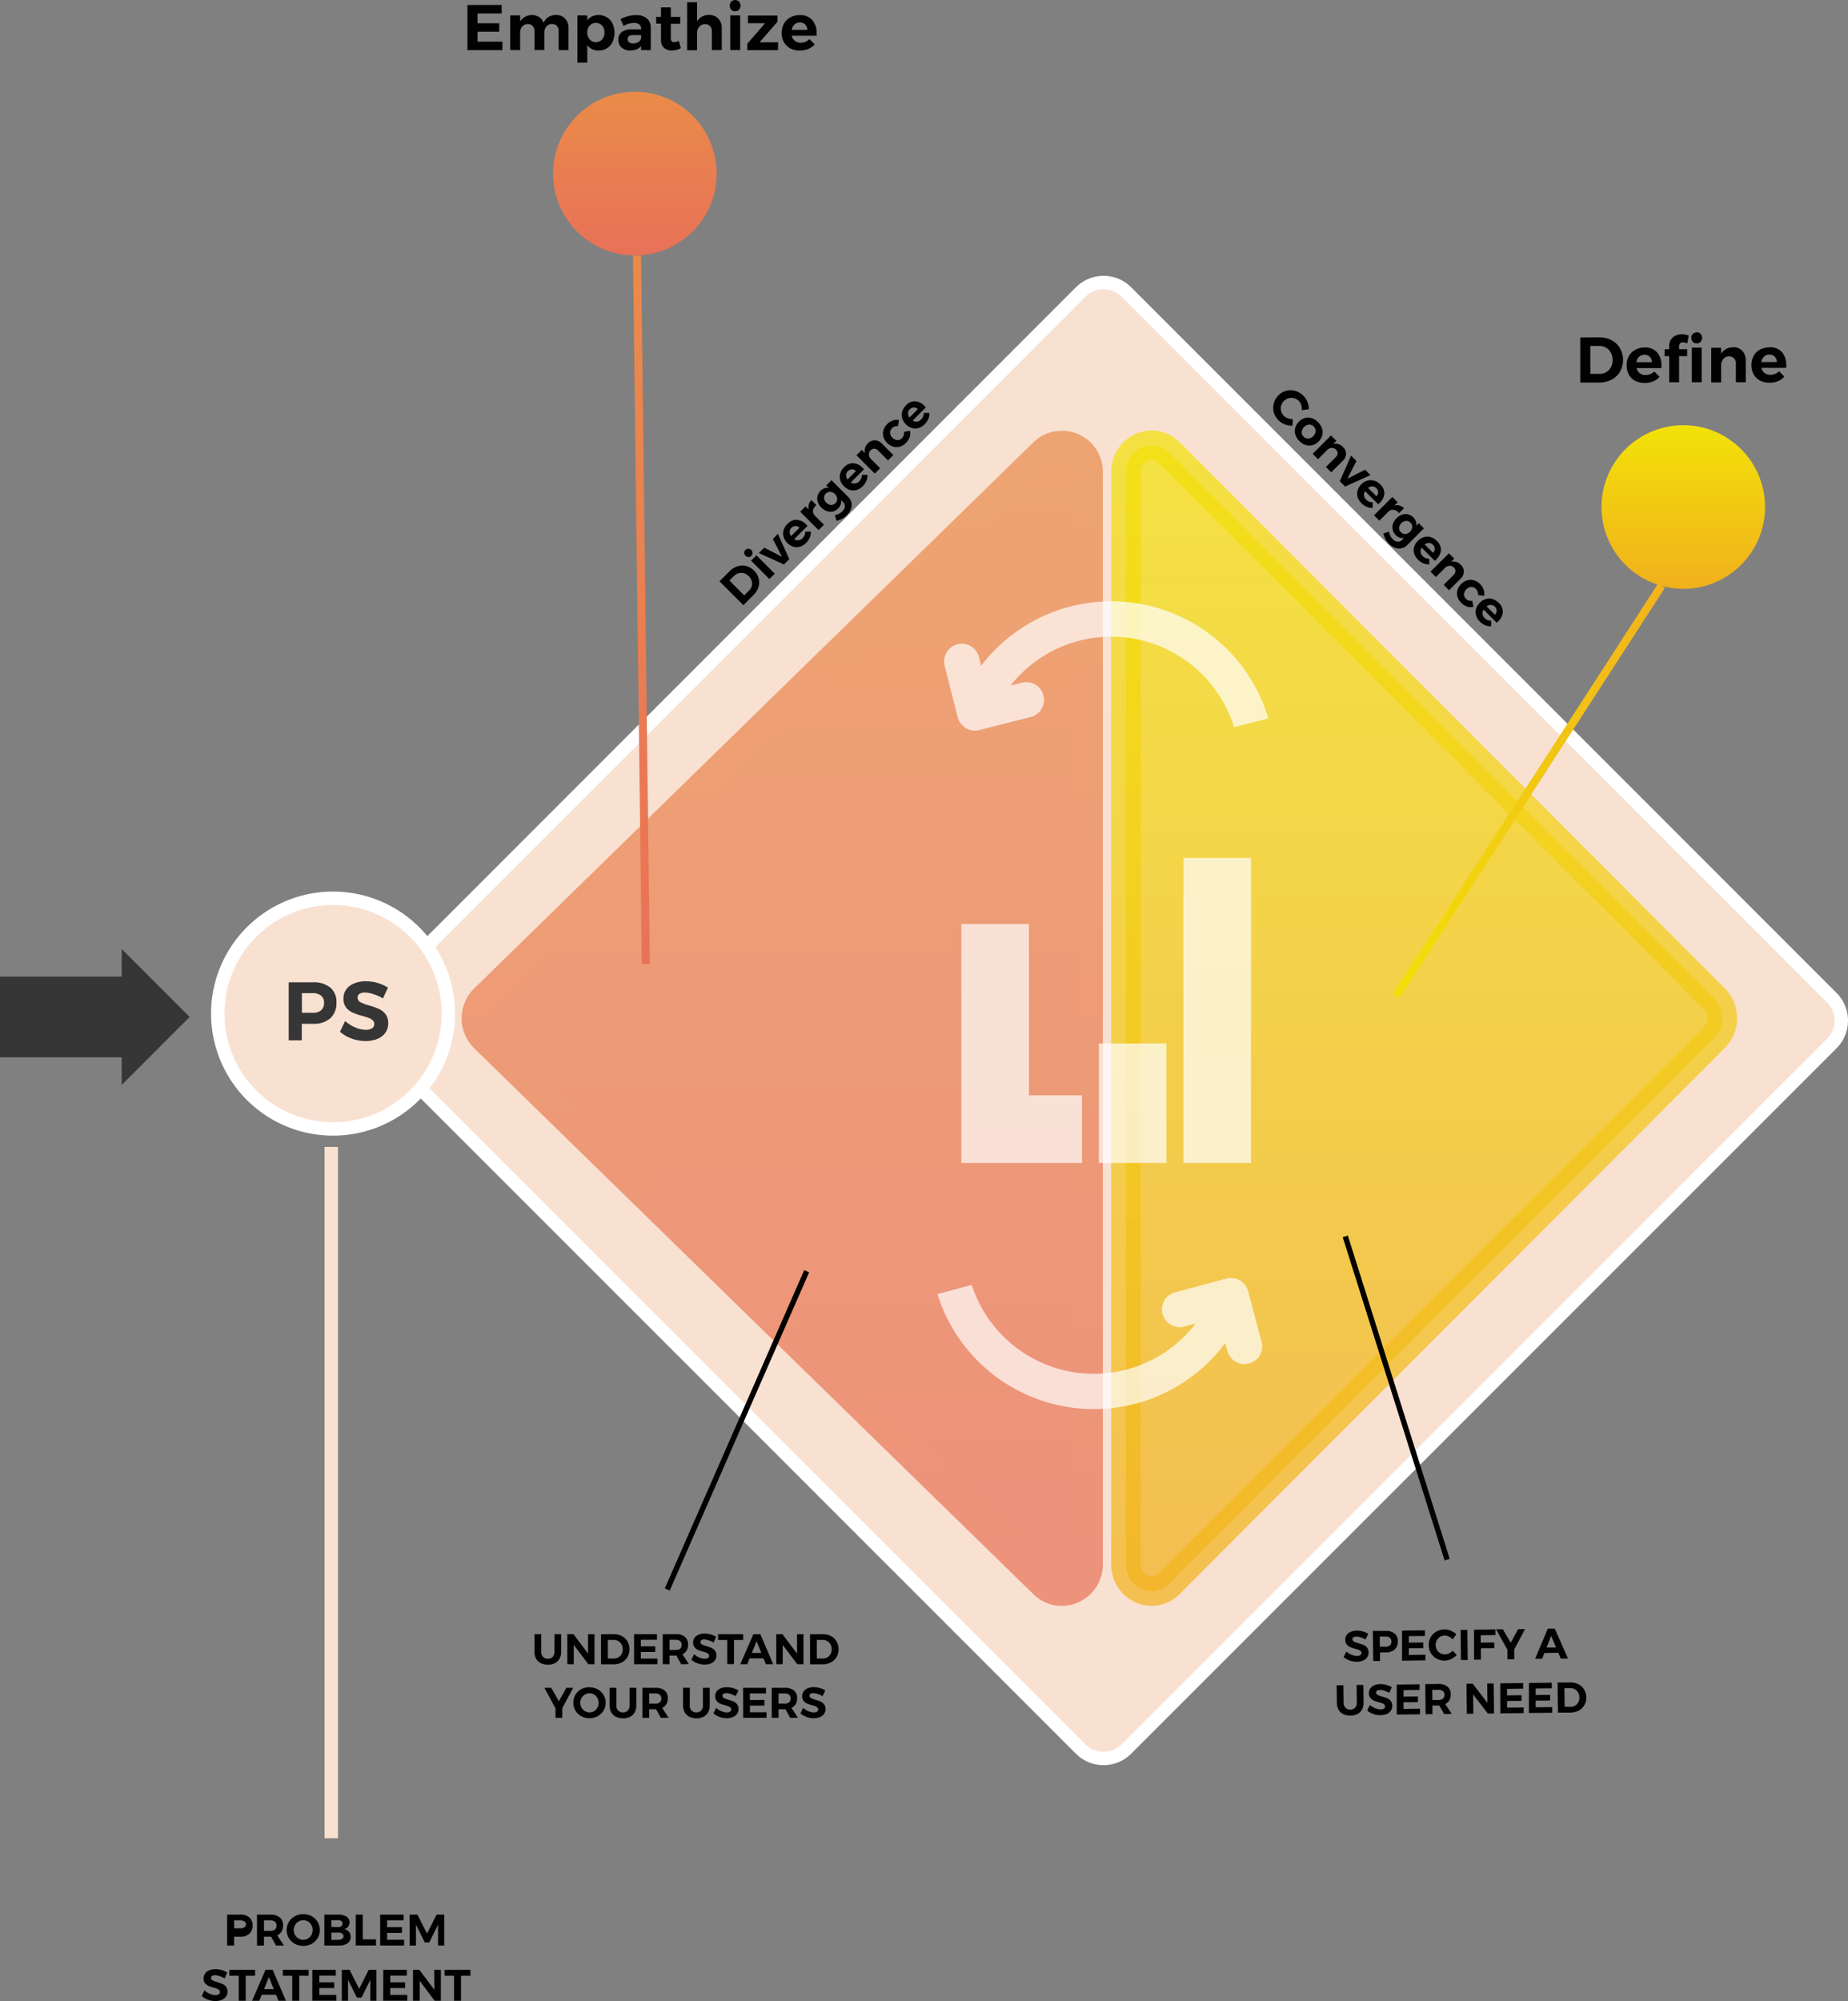 <?xml version="1.0" encoding="UTF-8"?> <svg xmlns="http://www.w3.org/2000/svg" xmlns:xlink="http://www.w3.org/1999/xlink" id="b693fd43-d226-4ea8-ae31-ebe43e848f12" data-name="Layer 1" viewBox="0 0 689.2 746.04"><rect x="0" y="0" width="689.2" height="746.04" fill="#808080" stroke="none"/><defs><style>.a7b0500c-a9bf-44b9-8901-2f12609212ae{fill-opacity:0.25;fill:url(#a537f6b6-15f4-4fb9-be54-7ceb8fec208a);}.b508572c-55a4-4ea0-b940-5a08bca3f4cc{fill:#f9e1d2;stroke:#fff;}.a3ad715c-4460-4875-a570-941b742ed46b,.a72ef93d-bd15-46ad-97a6-d300cbea17be,.a7718f47-6833-4457-9484-1bb8402b220c,.ad62ab0f-b36a-476f-83fd-ca6f6a489763,.b508572c-55a4-4ea0-b940-5a08bca3f4cc,.b7f9e34b-4f81-474e-a638-a911e34216e2{stroke-miterlimit:10;}.ad62ab0f-b36a-476f-83fd-ca6f6a489763,.b508572c-55a4-4ea0-b940-5a08bca3f4cc{stroke-width:5px;}.a7718f47-6833-4457-9484-1bb8402b220c,.baff2055-f4d4-442f-a420-d7b4f764d906{opacity:0.71;}.f1ba8b8b-4313-4abc-8daf-184ff3fc1e6b{fill:url(#ac1c9b73-be6d-4f7c-b764-130d04cfd8be);}.b7f9e34b-4f81-474e-a638-a911e34216e2,.e8833b49-cf5e-419b-9272-25b886ad65e6{fill:none;}.a7718f47-6833-4457-9484-1bb8402b220c,.b7f9e34b-4f81-474e-a638-a911e34216e2{stroke-width:11px;}.b7f9e34b-4f81-474e-a638-a911e34216e2{stroke:url(#a7ebf0c4-e1d5-4141-927b-7ffafb918ee1);}.a7718f47-6833-4457-9484-1bb8402b220c{fill:url(#ad547a8d-cdb5-46fb-a56b-34cb1b3760a8);stroke:url(#b90de00b-1d32-486d-8575-7ea9d79b22e4);}.feb68438-58fd-48c1-be45-fd5d078a0f5f{opacity:0.7;}.a142e344-e971-47a9-a59f-38b01667a051,.ad62ab0f-b36a-476f-83fd-ca6f6a489763{fill:#fff;}.a20c2181-ec47-42bd-a377-a8577dade387{fill:#010101;}.e8833b49-cf5e-419b-9272-25b886ad65e6{stroke:#010101;stroke-width:2px;}.a9c8a35a-386f-4cfa-baea-eed76d6ec9a3{fill:url(#acd3c430-394d-4088-938d-a112c2ca2cfa);}.e240b2ff-6da9-44b8-bf28-2b44df116580{fill:url(#e417c4b5-4591-46ac-b082-60f0f32cfbb6);}.a3ad715c-4460-4875-a570-941b742ed46b,.a72ef93d-bd15-46ad-97a6-d300cbea17be{stroke-width:3px;}.a72ef93d-bd15-46ad-97a6-d300cbea17be{fill:url(#a8a51d74-1685-4981-b2f7-eded88b306fc);stroke:url(#a6d027a3-3689-43f2-9f11-16822032fdcd);}.a3ad715c-4460-4875-a570-941b742ed46b{fill:url(#b3e29089-3b49-4054-bade-b3972c78003e);stroke:url(#f3c1052e-f2d7-4937-9a4c-4ab3cdc47369);}.b9693824-b754-4a99-affc-eb13db9148a2{fill:#353635;}.ad62ab0f-b36a-476f-83fd-ca6f6a489763{stroke:#f9e1d2;}</style><linearGradient id="a537f6b6-15f4-4fb9-be54-7ceb8fec208a" x1="288.13" y1="554.36" x2="568.27" y2="274.21" gradientTransform="matrix(1, 0, 0, -1, 0, 842.11)" gradientUnits="userSpaceOnUse"><stop offset="0" stop-color="#ea854e"></stop><stop offset="1" stop-color="#f2bf19"></stop></linearGradient><linearGradient id="ac1c9b73-be6d-4f7c-b764-130d04cfd8be" x1="307.63" y1="628.08" x2="307.63" y2="200.94" gradientTransform="matrix(1, 0, 0, -1, 0, 842.11)" gradientUnits="userSpaceOnUse"><stop offset="0" stop-color="#ea8b49"></stop><stop offset="1" stop-color="#e87158"></stop></linearGradient><linearGradient id="a7ebf0c4-e1d5-4141-927b-7ffafb918ee1" x1="307.63" y1="622.72" x2="307.63" y2="206.3" gradientTransform="matrix(1, 0, 0, -1, 0, 842.11)" gradientUnits="userSpaceOnUse"><stop offset="0" stop-color="#ea8b4a"></stop><stop offset="1" stop-color="#e97257"></stop></linearGradient><linearGradient id="ad547a8d-cdb5-46fb-a56b-34cb1b3760a8" x1="547" y1="628.12" x2="547" y2="200.97" gradientTransform="matrix(1, 0, 0, -1, 0, 842.11)" gradientUnits="userSpaceOnUse"><stop offset="0" stop-color="#f2e208"></stop><stop offset="1" stop-color="#f1b01d"></stop></linearGradient><linearGradient id="b90de00b-1d32-486d-8575-7ea9d79b22e4" x1="547" y1="628.12" x2="547" y2="200.97" gradientTransform="matrix(1, 0, 0, -1, 0, 842.11)" gradientUnits="userSpaceOnUse"><stop offset="0" stop-color="#f2e008"></stop><stop offset="1" stop-color="#f2b31c"></stop></linearGradient><linearGradient id="acd3c430-394d-4088-938d-a112c2ca2cfa" x1="252.67" y1="759.9" x2="252.67" y2="698.9" gradientTransform="matrix(1, 0, 0, -1, -15.9, 794.13)" xlink:href="#ac1c9b73-be6d-4f7c-b764-130d04cfd8be"></linearGradient><linearGradient id="e417c4b5-4591-46ac-b082-60f0f32cfbb6" x1="643.67" y1="635.61" x2="643.67" y2="574.61" gradientTransform="matrix(1, 0, 0, -1, -15.9, 794.13)" xlink:href="#ad547a8d-cdb5-46fb-a56b-34cb1b3760a8"></linearGradient><linearGradient id="a8a51d74-1685-4981-b2f7-eded88b306fc" x1="252.2" y1="260.89" x2="331.59" y2="260.89" gradientTransform="matrix(0.98, 0.15, -0.21, 0.72, 8.82, -2.55)" xlink:href="#ac1c9b73-be6d-4f7c-b764-130d04cfd8be"></linearGradient><linearGradient id="a6d027a3-3689-43f2-9f11-16822032fdcd" x1="250.78" y1="258.95" x2="333.01" y2="258.95" gradientTransform="matrix(0.98, 0.15, -0.21, 0.71, 7.9, 0.64)" xlink:href="#a7ebf0c4-e1d5-4141-927b-7ffafb918ee1"></linearGradient><linearGradient id="b3e29089-3b49-4054-bade-b3972c78003e" x1="503.1" y1="100.96" x2="582.48" y2="100.96" gradientTransform="matrix(0.76, 0.62, -0.45, 0.29, 203.72, -72.84)" xlink:href="#ad547a8d-cdb5-46fb-a56b-34cb1b3760a8"></linearGradient><linearGradient id="f3c1052e-f2d7-4937-9a4c-4ab3cdc47369" x1="519.38" y1="294.88" x2="620.88" y2="294.88" gradientTransform="matrix(1, 0, 0, 1, 0, 0)" xlink:href="#b90de00b-1d32-486d-8575-7ea9d79b22e4"></linearGradient></defs><path id="fb541f42-5a48-479c-955c-1dcdb35ac752" data-name="Vector 2" class="a7b0500c-a9bf-44b9-8901-2f12609212ae" d="M419.66,156.22,156.6,419.28a12.08,12.08,0,0,0,0,17.09L419.66,699.43a12.08,12.08,0,0,0,17.09,0l263-263.06a12.08,12.08,0,0,0,0-17.09l-263-263.06A12.08,12.08,0,0,0,419.66,156.22Z" transform="translate(-15.9 -47.98)"></path><path id="a57afbf1-6f91-4bbf-9ece-7b021ef79947" data-name="Vector 3" class="b508572c-55a4-4ea0-b940-5a08bca3f4cc" d="M418.92,156.86,155.86,419.92a12.08,12.08,0,0,0,0,17.09l263.06,263a12.07,12.07,0,0,0,17.08,0L699.06,437a12.08,12.08,0,0,0,0-17.09L436,156.86A12.07,12.07,0,0,0,418.92,156.86Z" transform="translate(-15.9 -47.98)"></path><g id="ec4acea9-d4b0-4294-a44c-16fd012f2af3" data-name="Vector 12" class="baff2055-f4d4-442f-a420-d7b4f764d906"><path class="f1ba8b8b-4313-4abc-8daf-184ff3fc1e6b" d="M405.12,216.83l-99.67,97.28L196.59,420.4a10.14,10.14,0,0,0,0,14.46L305.45,541.1l99.67,97.26c6.21,6.1,16.58,1.6,16.58-7.21V224.05A9.77,9.77,0,0,0,405.12,216.83Z" transform="translate(-15.9 -47.98)"></path><path class="b7f9e34b-4f81-474e-a638-a911e34216e2" d="M405.12,216.83l-99.67,97.28L196.59,420.4a10.14,10.14,0,0,0,0,14.46L305.45,541.1l99.67,97.26c6.21,6.1,16.58,1.6,16.58-7.21V224.05A9.77,9.77,0,0,0,405.12,216.83Z" transform="translate(-15.9 -47.98)"></path></g><path id="a6f6074c-cd81-406e-9766-8435ed7ba114" data-name="Vector 13" class="a7718f47-6833-4457-9484-1bb8402b220c" d="M655.29,420.34a10.32,10.32,0,0,1,0,14.45L549.13,541.06,452,638.34c-6.09,6.09-16.2,1.58-16.2-7.22V224c0-8.81,10.11-13.31,16.2-7.22l97.16,97.28Z" transform="translate(-15.9 -47.98)"></path><g id="f2dc4e99-650c-4969-80b6-c66b57eb222d" data-name="Vector 21" class="feb68438-58fd-48c1-be45-fd5d078a0f5f"><path class="a142e344-e971-47a9-a59f-38b01667a051" d="M407.8,557.39a47.86,47.86,0,0,0,54-16l-4.25,1.14a6.6,6.6,0,1,1-3.42-12.75l19.13-5.13a6.61,6.61,0,0,1,8.09,4.67l.42,1.59.1.33,4.61,17.21a6.61,6.61,0,0,1-12.76,3.42l-.86-3.22a61.09,61.09,0,0,1-107.35-18.23L378.31,527a47.81,47.81,0,0,0,29.49,30.36Z" transform="translate(-15.9 -47.98)"></path></g><g id="b53c9ee0-5d53-401b-a4c7-a34b295b68ba" data-name="Layer 5" class="feb68438-58fd-48c1-be45-fd5d078a0f5f"><path id="aba7859f-3c42-47dc-86f6-4b0a78cdeca4" data-name="Vector 4" class="a142e344-e971-47a9-a59f-38b01667a051" d="M399.65,456.34V392.47H374.43v89.08h45V456.34Z" transform="translate(-15.9 -47.98)"></path><path id="abb5d057-2501-40f2-80e6-2e2146744fe8" data-name="Vector 5" class="a142e344-e971-47a9-a59f-38b01667a051" d="M450.91,437H425.7v44.54h25.21Z" transform="translate(-15.9 -47.98)"></path><path id="a722a863-55f3-4486-bf91-d4abe5d2bf7d" data-name="Vector 6" class="a142e344-e971-47a9-a59f-38b01667a051" d="M482.46,367.82H457.25V481.55h25.21Z" transform="translate(-15.9 -47.98)"></path></g><g id="beb9e4f6-4c9b-4f6f-ae75-d8ed58fc03cd" data-name="Vector 20" class="feb68438-58fd-48c1-be45-fd5d078a0f5f"><path class="a142e344-e971-47a9-a59f-38b01667a051" d="M447,288.32a47.84,47.84,0,0,0-54.23,15.25l4.26-1.08a6.6,6.6,0,0,1,3.25,12.8l-19.2,4.87a6.6,6.6,0,0,1-8-4.78l-.41-1.59-.09-.34-4.38-17.26a6.6,6.6,0,1,1,12.8-3.25l.82,3.23a61.08,61.08,0,0,1,107.1,19.65l-12.81,3.25A47.85,47.85,0,0,0,447,288.32Z" transform="translate(-15.9 -47.98)"></path></g><path id="e038eb50-664d-49b9-9932-a14871c34913" data-name="SPECIFY A USER NEED" class="a20c2181-ec47-42bd-a377-a8577dade387" d="M525.17,659.22a7.82,7.82,0,0,0-1.85-.81,5.17,5.17,0,0,0-1.66-.3,1.91,1.91,0,0,0-1,.25.79.79,0,0,0-.38.71,1,1,0,0,0,.56.91,9.45,9.45,0,0,0,1.72.61,14.5,14.5,0,0,1,1.89.65,3.4,3.4,0,0,1,1.3,1,2.87,2.87,0,0,1,.55,1.77,3,3,0,0,1-.56,1.87,3.45,3.45,0,0,1-1.53,1.18,5.9,5.9,0,0,1-2.25.43,8,8,0,0,1-2.68-.44,7.21,7.21,0,0,1-2.29-1.29l1-2.07a6.89,6.89,0,0,0,2,1.2,5.2,5.2,0,0,0,2,.44,2.16,2.16,0,0,0,1.21-.3.92.92,0,0,0,.44-.84.9.9,0,0,0-.31-.7,2.1,2.1,0,0,0-.76-.45,11.38,11.38,0,0,0-1.25-.39,16,16,0,0,1-1.9-.61,3.42,3.42,0,0,1-1.26-1,2.72,2.72,0,0,1-.55-1.74,3,3,0,0,1,.52-1.77,3.48,3.48,0,0,1,1.51-1.19,5.85,5.85,0,0,1,2.27-.44,7.68,7.68,0,0,1,2.27.31,7.42,7.42,0,0,1,2,.87Zm7.52-3.22a4.89,4.89,0,0,1,3.33,1,3.6,3.6,0,0,1,1.2,2.84,4,4,0,0,1-1.15,3.06,4.72,4.72,0,0,1-3.28,1.11l-2.22,0,0,3.2-2.53,0-.14-11.2Zm-.05,5.89a2.41,2.41,0,0,0,1.62-.5,1.79,1.79,0,0,0,.56-1.45,1.7,1.7,0,0,0-.59-1.38,2.43,2.43,0,0,0-1.64-.46l-2.1,0,0,3.79Zm6.14-6,8.53-.11,0,2.1-6,.07,0,2.43,5.39-.06,0,2.09-5.39.07,0,2.48,6.18-.08,0,2.1-8.71.11Zm18.84,3.27a4,4,0,0,0-1.37-1.06,3.27,3.27,0,0,0-1.56-.38,3.31,3.31,0,0,0-1.72.49,3.24,3.24,0,0,0-1.21,1.28,3.45,3.45,0,0,0-.43,1.78,3.61,3.61,0,0,0,.47,1.78,3.54,3.54,0,0,0,1.25,1.27,3.3,3.3,0,0,0,1.73.44,3.73,3.73,0,0,0,1.52-.37,4.85,4.85,0,0,0,1.38-1l1.51,1.59a6.72,6.72,0,0,1-2.1,1.5,5.84,5.84,0,0,1-2.41.58,6.05,6.05,0,0,1-3-.72,5.67,5.67,0,0,1-2.14-2.07,5.79,5.79,0,0,1-.8-3,5.58,5.58,0,0,1,.75-2.94,5.64,5.64,0,0,1,2.11-2.09,6.33,6.33,0,0,1,3-.79,6.48,6.48,0,0,1,4.44,1.82Zm3-3.54,2.53,0,.13,11.2-2.52,0Zm5-.07,8-.1v2.1l-5.5.07,0,2.75,5.06-.06,0,2.11-5,.06,0,4.24-2.53,0Zm19-.23-4,7.63,0,3.62-2.53,0,0-3.55-4.24-7.6,2.54,0,2.93,5,2.73-5.06Zm13.34,11-.9-2.16-5.19.06-.85,2.19-2.61,0,4.73-11.26,2.6,0,4.93,11.14Zm-5.28-4.14,3.54,0-1.82-4.33ZM517,682.78a2.6,2.6,0,0,0,.7,1.89,2.42,2.42,0,0,0,1.83.67,2.32,2.32,0,0,0,1.75-.71,2.66,2.66,0,0,0,.63-1.91l-.08-6.58,2.53,0,.08,6.57a5.24,5.24,0,0,1-.57,2.57,4.13,4.13,0,0,1-1.7,1.69,6.32,6.32,0,0,1-5.29.06,4.19,4.19,0,0,1-1.77-1.64,5.29,5.29,0,0,1-.64-2.55l-.08-6.58,2.53,0Zm17-3.67a7.64,7.64,0,0,0-1.85-.81,5.08,5.08,0,0,0-1.65-.3,2,2,0,0,0-1,.25.79.79,0,0,0-.38.71,1,1,0,0,0,.56.91,9.33,9.33,0,0,0,1.72.62,14.65,14.65,0,0,1,1.89.64,3.23,3.23,0,0,1,1.29,1,2.7,2.7,0,0,1,.55,1.76,3,3,0,0,1-.55,1.87A3.52,3.52,0,0,1,533,687a6,6,0,0,1-2.25.42,7.67,7.67,0,0,1-2.67-.44,7.1,7.1,0,0,1-2.29-1.29l1-2.07a6.89,6.89,0,0,0,2,1.2,5.2,5.2,0,0,0,2,.44,2.08,2.08,0,0,0,1.21-.3.93.93,0,0,0,.44-.84.9.9,0,0,0-.31-.7,2.1,2.1,0,0,0-.76-.45c-.3-.12-.72-.24-1.25-.39a14.83,14.83,0,0,1-1.9-.61,3.42,3.42,0,0,1-1.26-1,2.72,2.72,0,0,1-.55-1.74,3,3,0,0,1,.52-1.77,3.4,3.4,0,0,1,1.51-1.18,5.62,5.62,0,0,1,2.26-.45,7.7,7.7,0,0,1,2.28.31,7.36,7.36,0,0,1,2,.87ZM536.8,676l8.53-.1,0,2.09-6,.08,0,2.43,5.39-.07,0,2.1-5.39.07,0,2.48,6.17-.08,0,2.09-8.7.11Zm17.7,11-1.81-3.17h-.24l-2.34,0,0,3.2-2.53,0-.14-11.2,4.87-.06a5.07,5.07,0,0,1,3.4,1,3.54,3.54,0,0,1,1.24,2.85,4.28,4.28,0,0,1-.52,2.23,3.39,3.39,0,0,1-1.53,1.41l2.43,3.67Zm-4.41-5.25,2.33,0a2.46,2.46,0,0,0,1.61-.5,1.8,1.8,0,0,0,.56-1.45,1.69,1.69,0,0,0-.59-1.38,2.4,2.4,0,0,0-1.63-.46l-2.33,0Zm20.46-6.15,2.4,0,.14,11.2-2.3,0-5.51-7.13.09,7.2-2.42,0-.14-11.2,2.3,0,5.53,7.16Zm4.87-.06,8.53-.1,0,2.09-6,.08,0,2.43,5.4-.07,0,2.1-5.39.06,0,2.48,6.18-.07,0,2.09-8.7.11Zm10.69-.13,8.52-.11,0,2.1-6,.07,0,2.43,5.39-.06,0,2.09-5.39.07,0,2.48,6.17-.08,0,2.1-8.7.11Zm15.43-.19a6.28,6.28,0,0,1,3.07.68,5,5,0,0,1,2.1,2,5.4,5.4,0,0,1,.79,2.88,5.49,5.49,0,0,1-.73,2.92,5.26,5.26,0,0,1-2.09,2,6.72,6.72,0,0,1-3.09.75l-4.66,0-.14-11.2Zm.18,9.07a3.21,3.21,0,0,0,1.66-.46,3.06,3.06,0,0,0,1.15-1.24,3.91,3.91,0,0,0,.4-1.8,3.71,3.71,0,0,0-.47-1.8,3,3,0,0,0-1.22-1.22,3.41,3.41,0,0,0-1.72-.43l-2.17,0,.08,6.94Z" transform="translate(-15.9 -47.98)"></path><path id="a26cc6f7-07dc-4d3d-b758-4c06709a4e49" data-name="UNDERSTAND YOUR USERS" class="a20c2181-ec47-42bd-a377-a8577dade387" d="M217.75,663.79a2.63,2.63,0,0,0,.68,1.9,2.43,2.43,0,0,0,1.82.69,2.31,2.31,0,0,0,1.76-.69,2.63,2.63,0,0,0,.66-1.9v-6.58h2.52v6.58a5.24,5.24,0,0,1-.6,2.56,4.11,4.11,0,0,1-1.72,1.66,5.59,5.59,0,0,1-2.64.58,5.72,5.72,0,0,1-2.65-.58,4.19,4.19,0,0,1-1.75-1.66,5.24,5.24,0,0,1-.6-2.56v-6.58h2.52Zm17.46-6.58h2.4v11.2h-2.3l-5.43-7.2v7.2h-2.41v-11.2h2.3l5.44,7.24Zm9.62,0a6.33,6.33,0,0,1,3,.72,5,5,0,0,1,2.08,2,6,6,0,0,1,0,5.81,5.27,5.27,0,0,1-2.12,2,6.62,6.62,0,0,1-3.1.7h-4.66v-11.2Zm.06,9.08a3.19,3.19,0,0,0,1.66-.44,3,3,0,0,0,1.17-1.23,3.73,3.73,0,0,0,.42-1.79,3.63,3.63,0,0,0-.45-1.81,3.09,3.09,0,0,0-1.2-1.23,3.26,3.26,0,0,0-1.71-.45H242.6v6.95Zm7.48-9.08h8.53v2.1h-6v2.43h5.39v2.1H254.9v2.48h6.18v2.09h-8.71Zm17.57,11.2-1.78-3.2h-2.57v3.2h-2.53v-11.2h4.86a5,5,0,0,1,3.39,1,3.52,3.52,0,0,1,1.2,2.86,4.36,4.36,0,0,1-.54,2.23,3.45,3.45,0,0,1-1.55,1.39l2.38,3.69Zm-4.35-5.31h2.33a2.41,2.41,0,0,0,1.62-.48,1.8,1.8,0,0,0,.57-1.44,1.68,1.68,0,0,0-.57-1.39,2.41,2.41,0,0,0-1.62-.48h-2.33ZM282,660.33a8,8,0,0,0-1.84-.83,5.46,5.46,0,0,0-1.65-.32,2,2,0,0,0-1,.24.8.8,0,0,0-.38.71,1,1,0,0,0,.54.91,10.18,10.18,0,0,0,1.72.64,14.53,14.53,0,0,1,1.88.67,3.22,3.22,0,0,1,1.28,1,2.74,2.74,0,0,1,.53,1.77,3.07,3.07,0,0,1-.57,1.86,3.53,3.53,0,0,1-1.56,1.17,6.1,6.1,0,0,1-2.25.4,7.68,7.68,0,0,1-2.67-.48,7.28,7.28,0,0,1-2.28-1.31l1-2.07a7,7,0,0,0,1.95,1.23,5.29,5.29,0,0,0,2,.47,2.22,2.22,0,0,0,1.22-.29,1,1,0,0,0,.14-1.54,2.12,2.12,0,0,0-.75-.46c-.3-.12-.72-.25-1.25-.4a14.65,14.65,0,0,1-1.89-.64,3.34,3.34,0,0,1-1.25-1,2.69,2.69,0,0,1-.52-1.74,2.94,2.94,0,0,1,.54-1.76,3.41,3.41,0,0,1,1.52-1.17,5.71,5.71,0,0,1,2.27-.41,7.94,7.94,0,0,1,2.27.33,7.72,7.72,0,0,1,2,.9Zm1.71-3.12h9.36v2.15h-3.42v9h-2.53v-9h-3.41Zm17.81,11.2-.88-2.17h-5.18l-.88,2.17H292l4.87-11.2h2.6l4.79,11.2Zm-5.23-4.2h3.54l-1.76-4.36Zm16.85-7h2.4v11.2h-2.31l-5.42-7.2v7.2H305.4v-11.2h2.31l5.44,7.24Zm9.61,0a6.37,6.37,0,0,1,3.06.72,5,5,0,0,1,2.08,2,5.93,5.93,0,0,1,0,5.81,5.24,5.24,0,0,1-2.11,2,6.62,6.62,0,0,1-3.1.7H318v-11.2Zm.07,9.08a3.19,3.19,0,0,0,1.66-.44,3.15,3.15,0,0,0,1.17-1.23,3.73,3.73,0,0,0,.42-1.79,3.63,3.63,0,0,0-.45-1.81,3.09,3.09,0,0,0-1.2-1.23,3.26,3.26,0,0,0-1.71-.45h-2.18v6.95Zm-93.15,10.92-4.08,7.59v3.61h-2.53v-3.55l-4.14-7.65h2.54l2.87,5,2.8-5Zm6.1-.17a6.3,6.3,0,0,1,3.06.75,5.47,5.47,0,0,1,2.16,2.08,5.53,5.53,0,0,1,.8,2.93,5.74,5.74,0,0,1-3,5,6.3,6.3,0,0,1-3.06.75,6.24,6.24,0,0,1-3.05-.75,5.81,5.81,0,0,1-2.18-2.08,5.74,5.74,0,0,1-.78-3,5.61,5.61,0,0,1,2.94-5A6.31,6.31,0,0,1,235.78,677Zm0,2.21a3.51,3.51,0,0,0-3,1.76,3.54,3.54,0,0,0-.46,1.79,3.61,3.61,0,0,0,.46,1.81,3.65,3.65,0,0,0,1.27,1.29,3.29,3.29,0,0,0,1.72.48,3.21,3.21,0,0,0,1.7-.46,3.42,3.42,0,0,0,1.23-1.3,3.66,3.66,0,0,0,.47-1.82,3.54,3.54,0,0,0-.47-1.79,3.23,3.23,0,0,0-1.23-1.28A3.14,3.14,0,0,0,235.81,679.25Zm10,4.54a2.63,2.63,0,0,0,.68,1.9,2.43,2.43,0,0,0,1.82.69,2.31,2.31,0,0,0,1.76-.69,2.63,2.63,0,0,0,.66-1.9v-6.58h2.52v6.58a5.24,5.24,0,0,1-.6,2.56,4.11,4.11,0,0,1-1.72,1.66,5.59,5.59,0,0,1-2.64.58,5.69,5.69,0,0,1-2.65-.58,4.19,4.19,0,0,1-1.75-1.66,5.24,5.24,0,0,1-.6-2.56v-6.58h2.52Zm16.59,4.62-1.77-3.2H258v3.2H255.5v-11.2h4.87a5,5,0,0,1,3.39,1,3.52,3.52,0,0,1,1.2,2.86,4.36,4.36,0,0,1-.54,2.23,3.47,3.47,0,0,1-1.56,1.39l2.39,3.69ZM258,683.1h2.34a2.4,2.4,0,0,0,1.61-.48,1.78,1.78,0,0,0,.58-1.44,1.66,1.66,0,0,0-.58-1.39,2.4,2.4,0,0,0-1.61-.48H258Zm15.14.69a2.62,2.62,0,0,0,.67,1.9,2.47,2.47,0,0,0,1.82.69,2.3,2.3,0,0,0,1.76-.69,2.63,2.63,0,0,0,.66-1.9v-6.58h2.53v6.58a5.13,5.13,0,0,1-.61,2.56,4.09,4.09,0,0,1-1.71,1.66,5.65,5.65,0,0,1-2.64.58A5.73,5.73,0,0,1,273,688a4.11,4.11,0,0,1-1.74-1.66,5.13,5.13,0,0,1-.61-2.56v-6.58h2.53Zm17.09-3.46a8.24,8.24,0,0,0-1.84-.83,5.46,5.46,0,0,0-1.65-.32,1.93,1.93,0,0,0-1,.24.79.79,0,0,0-.39.71,1,1,0,0,0,.55.91,9.69,9.69,0,0,0,1.71.64,14.21,14.21,0,0,1,1.89.67,3.29,3.29,0,0,1,1.28,1,2.8,2.8,0,0,1,.53,1.77,3.07,3.07,0,0,1-.58,1.86,3.5,3.5,0,0,1-1.55,1.17,6.15,6.15,0,0,1-2.26.4,7.68,7.68,0,0,1-2.67-.48,7.23,7.23,0,0,1-2.27-1.31l1-2.07a6.73,6.73,0,0,0,1.95,1.23,5.24,5.24,0,0,0,2,.47,2.2,2.2,0,0,0,1.22-.29.93.93,0,0,0,.45-.83.89.89,0,0,0-.31-.71,2.12,2.12,0,0,0-.75-.46,12.65,12.65,0,0,0-1.25-.4,15,15,0,0,1-1.88-.64,3.27,3.27,0,0,1-1.25-1,2.7,2.7,0,0,1-.53-1.74,2.94,2.94,0,0,1,.54-1.76,3.46,3.46,0,0,1,1.52-1.17A5.73,5.73,0,0,1,287,677a8,8,0,0,1,2.27.33,7.65,7.65,0,0,1,2,.9Zm2.81-3.12h8.52v2.1h-6v2.43H301v2.1h-5.4v2.48h6.18v2.09h-8.7Zm17.56,11.2-1.77-3.2h-2.58v3.2h-2.53v-11.2h4.87a5,5,0,0,1,3.39,1,3.52,3.52,0,0,1,1.2,2.86,4.36,4.36,0,0,1-.54,2.23,3.47,3.47,0,0,1-1.56,1.39l2.39,3.69Zm-4.35-5.31h2.34a2.4,2.4,0,0,0,1.61-.48,1.78,1.78,0,0,0,.58-1.44,1.66,1.66,0,0,0-.58-1.39,2.4,2.4,0,0,0-1.61-.48h-2.34Zm16.43-2.77a8.24,8.24,0,0,0-1.84-.83,5.46,5.46,0,0,0-1.65-.32,2,2,0,0,0-1,.24.78.78,0,0,0-.38.71,1,1,0,0,0,.54.91,9.69,9.69,0,0,0,1.71.64,14.21,14.21,0,0,1,1.89.67,3.29,3.29,0,0,1,1.28,1,2.8,2.8,0,0,1,.53,1.77,3,3,0,0,1-.58,1.86,3.5,3.5,0,0,1-1.55,1.17,6.11,6.11,0,0,1-2.26.4,7.76,7.76,0,0,1-2.67-.48,7.34,7.34,0,0,1-2.27-1.31l1-2.07a6.73,6.73,0,0,0,1.95,1.23,5.29,5.29,0,0,0,2,.47,2.19,2.19,0,0,0,1.21-.29.93.93,0,0,0,.45-.83.91.91,0,0,0-.3-.71,2.27,2.27,0,0,0-.76-.46,12.31,12.31,0,0,0-1.24-.4,14.65,14.65,0,0,1-1.89-.64,3.27,3.27,0,0,1-1.25-1,2.7,2.7,0,0,1-.53-1.74,2.88,2.88,0,0,1,.55-1.76,3.41,3.41,0,0,1,1.52-1.17,5.68,5.68,0,0,1,2.27-.41,8,8,0,0,1,2.27.33,7.5,7.5,0,0,1,2,.9Z" transform="translate(-15.9 -47.98)"></path><path id="b6ae6bb8-491d-4eeb-b332-8243ae548435" data-name="Vector 3" class="e8833b49-cf5e-419b-9272-25b886ad65e6" d="M316.75,521.9l-52,118.65" transform="translate(-15.9 -47.98)"></path><path id="b2998501-16f7-4baf-8cc1-ed34e4c46785" data-name="Vector 4" class="e8833b49-cf5e-419b-9272-25b886ad65e6" d="M517.61,508.89l38,120.53" transform="translate(-15.9 -47.98)"></path><circle id="ba1b7782-b8bf-4a3e-a9f5-3608db71d5c0" data-name="Ellipse 5" class="a9c8a35a-386f-4cfa-baea-eed76d6ec9a3" cx="236.77" cy="64.73" r="30.5"></circle><circle id="a37d18dd-49d6-4b8e-9010-02ab8cd4ad5a" data-name="Ellipse 6" class="e240b2ff-6da9-44b8-bf28-2b44df116580" cx="627.77" cy="189.02" r="30.5"></circle><path id="ea241d33-8018-4c20-a6fa-3a9aeca934ab" data-name="Empathize" class="a20c2181-ec47-42bd-a377-a8577dade387" d="M190.22,49.83H203V53h-9v3.65h8.09v3.14H194v3.72h9.27v3.15H190.22Zm33.05,3.74a4.38,4.38,0,0,1,3.38,1.35,5,5,0,0,1,1.27,3.6v8.11h-3.67v-7a2.69,2.69,0,0,0-.67-2,2.43,2.43,0,0,0-1.82-.69,2.63,2.63,0,0,0-2.09.93,3.54,3.54,0,0,0-.77,2.35v6.39h-3.67v-7a2.67,2.67,0,0,0-.67-1.92,2.32,2.32,0,0,0-1.8-.72,2.72,2.72,0,0,0-2.12.93,3.53,3.53,0,0,0-.76,2.35v6.39h-3.7V53.72h3.7V56A5.19,5.19,0,0,1,217,54.36a4.15,4.15,0,0,1,1.61,2.19,4.75,4.75,0,0,1,1.8-2.21A5.47,5.47,0,0,1,223.27,53.57Zm15.74,0a5.93,5.93,0,0,1,3.17.84,5.41,5.41,0,0,1,2.14,2.32,8.26,8.26,0,0,1,0,6.92A5.53,5.53,0,0,1,242.23,66a6,6,0,0,1-3.14.81,5.57,5.57,0,0,1-2.4-.5,5,5,0,0,1-1.76-1.51v6.52h-3.69V53.72h3.69v1.89a4.66,4.66,0,0,1,1.73-1.49A5.23,5.23,0,0,1,239,53.6Zm-.86,10.1a3,3,0,0,0,2.3-1,3.77,3.77,0,0,0,.89-2.6,3.61,3.61,0,0,0-.89-2.54,2.93,2.93,0,0,0-2.3-1,3,3,0,0,0-2.33,1,3.66,3.66,0,0,0-.89,2.54,3.75,3.75,0,0,0,.89,2.6A3.06,3.06,0,0,0,238.15,63.7ZM255,66.63V65.12a4.06,4.06,0,0,1-1.68,1.24,6.07,6.07,0,0,1-2.37.44,4.58,4.58,0,0,1-3.24-1.11,3.84,3.84,0,0,1-1.2-2.93,3.4,3.4,0,0,1,1.27-2.83,5.77,5.77,0,0,1,3.65-1H255v-.24a1.9,1.9,0,0,0-.7-1.59,3,3,0,0,0-2-.57,8,8,0,0,0-3.84,1.12l-1.15-2.54a15.37,15.37,0,0,1,2.88-1.13,11.35,11.35,0,0,1,2.95-.36,5.94,5.94,0,0,1,4,1.23,4.26,4.26,0,0,1,1.46,3.4l0,8.43Zm-3-2.47a3.52,3.52,0,0,0,2-.56,2.13,2.13,0,0,0,1-1.39V61.06h-2.91a2.85,2.85,0,0,0-1.6.36,1.21,1.21,0,0,0-.51,1.1,1.51,1.51,0,0,0,.53,1.2A2.34,2.34,0,0,0,252,64.16Zm17.82,1.75a6.13,6.13,0,0,1-1.61.67,7.36,7.36,0,0,1-1.75.22,4.18,4.18,0,0,1-2.93-1,3.79,3.79,0,0,1-1.12-3v-6h-1.8V54.29h1.8V50.74h3.67v3.55h3.5v2.57h-3.5v5.33c0,1,.39,1.49,1.17,1.49a4.11,4.11,0,0,0,1.8-.48Zm10.51-12.34a4.53,4.53,0,0,1,3.46,1.35,5,5,0,0,1,1.29,3.6v8.11h-3.69v-7a2.6,2.6,0,0,0-.7-1.92,2.4,2.4,0,0,0-1.85-.72,2.77,2.77,0,0,0-2.18,1,3.43,3.43,0,0,0-.79,2.35v6.36h-3.7V48.82h3.7V56A4.79,4.79,0,0,1,280.32,53.57Zm7.91.15h3.7V66.63h-3.7ZM290.06,48a1.89,1.89,0,0,1,1.44.58,2.22,2.22,0,0,1,0,3,1.89,1.89,0,0,1-1.44.58,1.92,1.92,0,0,1-1.44-.58,2.1,2.1,0,0,1-.55-1.49,2,2,0,0,1,.55-1.48A1.92,1.92,0,0,1,290.06,48Zm4.79,5.76h11v2.33l-6.65,7.65h6.87v2.93l-11.48,0V64.3l6.65-7.66-6.41,0Zm19.23-.14a6,6,0,0,1,4.72,1.8,7.18,7.18,0,0,1,1.64,5c0,.39,0,.68,0,.89h-9.26a3.25,3.25,0,0,0,3.33,2.59,4.37,4.37,0,0,0,3.27-1.37l1.94,2a6.5,6.5,0,0,1-2.4,1.71,8.18,8.18,0,0,1-3.12.57A7.52,7.52,0,0,1,310.6,66a5.9,5.9,0,0,1-2.36-2.31,7,7,0,0,1-.81-3.43,7,7,0,0,1,.84-3.46,5.77,5.77,0,0,1,2.35-2.32A7,7,0,0,1,314.08,53.6ZM317,59.12a3,3,0,0,0-.82-2,2.72,2.72,0,0,0-2-.77,2.82,2.82,0,0,0-2,.77,3.47,3.47,0,0,0-1,2Z" transform="translate(-15.9 -47.98)"></path><path id="eecfba3f-459a-4f80-aaf8-a36cc685072b" data-name="Define" class="a20c2181-ec47-42bd-a377-a8577dade387" d="M612.37,173.75a9.53,9.53,0,0,1,4.58,1.08,7.6,7.6,0,0,1,3.12,3,8.89,8.89,0,0,1,0,8.71,8,8,0,0,1-3.17,3,9.91,9.91,0,0,1-4.66,1.06h-7v-16.8Zm.09,13.61a4.88,4.88,0,0,0,2.5-.65,4.66,4.66,0,0,0,1.75-1.85,5.59,5.59,0,0,0,.62-2.69,5.45,5.45,0,0,0-.67-2.71,4.58,4.58,0,0,0-1.8-1.85,5,5,0,0,0-2.57-.67H609v10.42Zm16.7-9.84a6,6,0,0,1,4.72,1.8,7.18,7.18,0,0,1,1.64,5c0,.39,0,.68,0,.89h-9.26a3.25,3.25,0,0,0,3.33,2.59,4.78,4.78,0,0,0,1.76-.33,4.94,4.94,0,0,0,1.51-1l1.94,2a6.5,6.5,0,0,1-2.4,1.71,8.18,8.18,0,0,1-3.12.57,7.52,7.52,0,0,1-3.57-.81,5.83,5.83,0,0,1-2.36-2.31,7,7,0,0,1-.81-3.43,6.89,6.89,0,0,1,.84-3.45,5.73,5.73,0,0,1,2.35-2.33A7,7,0,0,1,629.16,177.52ZM632,183a3,3,0,0,0-.82-2,2.76,2.76,0,0,0-2-.77,2.86,2.86,0,0,0-2,.77,3.47,3.47,0,0,0-1,2Zm11.63-7.42a1.57,1.57,0,0,0-1.1.39,1.4,1.4,0,0,0-.43,1.12v1.08h3v2.57h-3v9.77h-3.68v-9.77h-1.72v-2.57h1.72V177a4.33,4.33,0,0,1,.63-2.38,4.08,4.08,0,0,1,1.73-1.51,5.42,5.42,0,0,1,2.4-.53,6.73,6.73,0,0,1,2.54.53l-.55,2.88a7.74,7.74,0,0,0-.77-.24A2.73,2.73,0,0,0,643.67,175.62Zm3.22,2h3.69v12.91h-3.69Zm1.82-5.74a1.89,1.89,0,0,1,1.44.58,2.19,2.19,0,0,1,0,3,1.89,1.89,0,0,1-1.44.58,2,2,0,0,1-1.44-.58,2.09,2.09,0,0,1-.55-1.48,2,2,0,0,1,.55-1.49A2,2,0,0,1,648.71,171.9Zm13.58,5.59a4.49,4.49,0,0,1,3.43,1.35,5,5,0,0,1,1.29,3.6v8.11h-3.69v-7a2.56,2.56,0,0,0-.7-1.92,2.4,2.4,0,0,0-1.85-.72,2.72,2.72,0,0,0-2.16,1,3.5,3.5,0,0,0-.79,2.35v6.36h-3.69V177.64h3.69v2.25A4.87,4.87,0,0,1,662.29,177.49Zm13.46,0a6,6,0,0,1,4.73,1.8,7.23,7.23,0,0,1,1.63,5c0,.39,0,.68,0,.89h-9.26a3.25,3.25,0,0,0,3.34,2.59,4.77,4.77,0,0,0,1.75-.33,4.94,4.94,0,0,0,1.51-1l1.94,2a6.5,6.5,0,0,1-2.4,1.71,8.11,8.11,0,0,1-3.12.57,7.52,7.52,0,0,1-3.57-.81,5.81,5.81,0,0,1-2.35-2.31,7.54,7.54,0,0,1,0-6.88,5.73,5.73,0,0,1,2.35-2.33A7,7,0,0,1,675.75,177.52Zm2.88,5.52a2.92,2.92,0,0,0-.82-2,2.76,2.76,0,0,0-2-.77,2.82,2.82,0,0,0-2,.77,3.42,3.42,0,0,0-1,2Z" transform="translate(-15.9 -47.98)"></path><line id="a1e68484-f5d3-4ee6-89a5-b6ed3cf38d8b" data-name="Ideate Line" class="a72ef93d-bd15-46ad-97a6-d300cbea17be" x1="237.57" y1="95.23" x2="240.86" y2="359.37"></line><line id="bda0394c-80fb-482f-979d-7bd40e449960" data-name="Ideate Line" class="a3ad715c-4460-4875-a570-941b742ed46b" x1="619.62" y1="218.4" x2="520.63" y2="371.35"></line><path id="b9f3c90f-123c-4b8c-bcbd-9042ece80a43" data-name="Convergence" class="a20c2181-ec47-42bd-a377-a8577dade387" d="M501.41,200.92a4.49,4.49,0,0,0-.23-1.93,3.69,3.69,0,0,0-.91-1.55,3.74,3.74,0,0,0-1.75-1,3.7,3.7,0,0,0-2,0,4,4,0,0,0-1.77,1,4.19,4.19,0,0,0-1.07,1.79,3.84,3.84,0,0,0,0,2,3.74,3.74,0,0,0,1,1.75,4,4,0,0,0,1.49.93,5.52,5.52,0,0,0,1.88.33l-.1,2.47a7.8,7.8,0,0,1-2.85-.51,6.65,6.65,0,0,1-2.36-1.49,6.91,6.91,0,0,1-1.78-3,6.35,6.35,0,0,1,0-3.35,6.56,6.56,0,0,1,1.74-3,6.28,6.28,0,0,1,6.3-1.64,6.92,6.92,0,0,1,3,1.82,6.64,6.64,0,0,1,1.5,2.31,6.57,6.57,0,0,1,.52,2.69Zm6.07,4.49a5.86,5.86,0,0,1,1.48,2.35,4.42,4.42,0,0,1,.07,2.52,5.13,5.13,0,0,1-1.37,2.29,5.21,5.21,0,0,1-2.29,1.37,4.54,4.54,0,0,1-2.53-.06,5.79,5.79,0,0,1-2.35-1.48A5.87,5.87,0,0,1,499,210a4.6,4.6,0,0,1-.05-2.52,5.21,5.21,0,0,1,1.37-2.29,5.11,5.11,0,0,1,2.3-1.37,4.44,4.44,0,0,1,2.5.06A5.87,5.87,0,0,1,507.48,205.41ZM505.85,207a2.28,2.28,0,0,0-1.77-.72,3.12,3.12,0,0,0-2.72,2.72,2.28,2.28,0,0,0,.72,1.77,2.25,2.25,0,0,0,1.75.7,2.73,2.73,0,0,0,1.84-.88,2.69,2.69,0,0,0,.88-1.84A2.2,2.2,0,0,0,505.85,207Zm10.93,7.65a3.34,3.34,0,0,1,1.11,2.53,3.73,3.73,0,0,1-1.22,2.6l-4.3,4.3-2-2,3.73-3.73a1.93,1.93,0,0,0,.64-1.39,1.81,1.81,0,0,0-.59-1.36,2.1,2.1,0,0,0-1.66-.63,2.58,2.58,0,0,0-1.67.82l-3.37,3.38-2-2,6.85-6.85,2,2-1.2,1.19A3.63,3.63,0,0,1,516.78,214.69Zm3,3.18,2,2-3.37,6.61L525,223.1l2,2-9.43,4.27-2-2Zm10.84,10.7a4.51,4.51,0,0,1,1.56,3.46,5.38,5.38,0,0,1-1.8,3.52,6,6,0,0,1-.48.46L525,231.1a2.41,2.41,0,0,0,.39,3.14,3.21,3.21,0,0,0,1.11.75,3.57,3.57,0,0,0,1.35.26l0,2.07a4.83,4.83,0,0,1-2.17-.37,5.76,5.76,0,0,1-2-1.35,5.69,5.69,0,0,1-1.47-2.32,4.42,4.42,0,0,1,0-2.47,5.35,5.35,0,0,1,1.38-2.26,5.27,5.27,0,0,1,2.28-1.38,4.31,4.31,0,0,1,2.49,0A5.19,5.19,0,0,1,530.63,228.57Zm-1.4,4.45a2.16,2.16,0,0,0,.65-1.51,2.05,2.05,0,0,0-.67-1.49,2.09,2.09,0,0,0-1.48-.66,2.58,2.58,0,0,0-1.61.54Zm6.72,3.46a3.51,3.51,0,0,1,1.9,0,3.86,3.86,0,0,1,1.68,1l-1.85,1.85c-.06-.08-.16-.18-.29-.32a2.86,2.86,0,0,0-1.94-.94,2.36,2.36,0,0,0-1.82.78l-3.29,3.29-2-2,6.84-6.85,2,2Zm11,8.51-6.21,6.22a4.28,4.28,0,0,1-2.14,1.22,4.11,4.11,0,0,1-2.39-.18,6.15,6.15,0,0,1-2.3-1.52,7.25,7.25,0,0,1-1.36-1.84,7.76,7.76,0,0,1-.72-2l2.1-.65a5.14,5.14,0,0,0,1.44,2.82,2.83,2.83,0,0,0,1.76.91,1.89,1.89,0,0,0,1.6-.61l.78-.77a3.25,3.25,0,0,1-1.61-.13,3.88,3.88,0,0,1-1.45-.94,4.27,4.27,0,0,1-1.15-2,4,4,0,0,1,.11-2.22,5.41,5.41,0,0,1,1.36-2.1,5.23,5.23,0,0,1,2.06-1.33,4,4,0,0,1,2.21-.09,4.35,4.35,0,0,1,2,1.16,3.54,3.54,0,0,1,.91,1.45,3.5,3.5,0,0,1,.16,1.61l.93-.93Zm-8.55,1.45a2.13,2.13,0,0,0,1.64.68,2.94,2.94,0,0,0,2.57-2.57,2.08,2.08,0,0,0-.66-1.66,2.11,2.11,0,0,0-1.65-.66,2.73,2.73,0,0,0-1.75.83,2.8,2.8,0,0,0-.84,1.73A2.16,2.16,0,0,0,538.38,246.44Zm13.35,3.22a4.51,4.51,0,0,1,1.55,3.46,5.42,5.42,0,0,1-1.8,3.53q-.3.3-.48.45l-4.91-4.91a2.6,2.6,0,0,0-.38,1.66,2.57,2.57,0,0,0,.77,1.49,3.63,3.63,0,0,0,1.11.75,3.56,3.56,0,0,0,1.35.25v2.08a5,5,0,0,1-2.18-.37,6.05,6.05,0,0,1-2-1.35,5.59,5.59,0,0,1-1.46-2.33,4.33,4.33,0,0,1,0-2.47,5.19,5.19,0,0,1,1.39-2.25,5.1,5.1,0,0,1,2.28-1.39,4.36,4.36,0,0,1,2.48,0A5.28,5.28,0,0,1,551.73,249.66Zm-1.4,4.45a2.19,2.19,0,0,0,.65-1.51,2.08,2.08,0,0,0-.68-1.49,2.15,2.15,0,0,0-1.48-.66,2.53,2.53,0,0,0-1.61.55Zm10.39,4.52a3.41,3.41,0,0,1,1.11,2.53,3.79,3.79,0,0,1-1.22,2.6l-4.31,4.3-2-2,3.73-3.73a1.91,1.91,0,0,0,.65-1.39,1.79,1.79,0,0,0-.6-1.36,2.07,2.07,0,0,0-1.65-.64,2.64,2.64,0,0,0-1.67.83l-3.37,3.37-2-2,6.85-6.84,2,2-1.2,1.19A3.63,3.63,0,0,1,560.72,258.63Zm6.36,11.17a2.62,2.62,0,0,0-.8-2.25,2.21,2.21,0,0,0-1.72-.7,2.63,2.63,0,0,0-1.78.86,2.81,2.81,0,0,0-.89,1.81,2.14,2.14,0,0,0,.66,1.68,2.49,2.49,0,0,0,2.4.79l.43,2.27a4.16,4.16,0,0,1-2.34-.1,5.69,5.69,0,0,1-2.22-1.43,5.31,5.31,0,0,1-1.39-2.25,4.47,4.47,0,0,1,0-2.46,5.25,5.25,0,0,1,1.39-2.25,5.32,5.32,0,0,1,2.26-1.4,4.33,4.33,0,0,1,2.47,0,5.27,5.27,0,0,1,2.3,1.4,5.52,5.52,0,0,1,1.36,2.12,4.23,4.23,0,0,1,.16,2.28Zm7.73,2.94a4.51,4.51,0,0,1,1.55,3.46,5.43,5.43,0,0,1-1.79,3.53l-.49.46-4.91-4.92a2.6,2.6,0,0,0-.38,1.66,2.54,2.54,0,0,0,.77,1.49,3.75,3.75,0,0,0,1.11.75,3.63,3.63,0,0,0,1.35.25v2.08a5,5,0,0,1-2.18-.37,6.16,6.16,0,0,1-2-1.35,5.59,5.59,0,0,1-1.46-2.33,4.33,4.33,0,0,1,0-2.47,5.31,5.31,0,0,1,1.39-2.25,5.2,5.2,0,0,1,2.28-1.39,4.36,4.36,0,0,1,2.48,0A5.28,5.28,0,0,1,574.81,272.74Zm-1.4,4.46a2.23,2.23,0,0,0,.65-1.52,2.08,2.08,0,0,0-.68-1.49,2.13,2.13,0,0,0-1.47-.66,2.6,2.6,0,0,0-1.62.55Z" transform="translate(-15.9 -47.98)"></path><path id="e5aa2e3c-dcdd-4dd5-a4cf-e938f3d98063" data-name="Divergence" class="a20c2181-ec47-42bd-a377-a8577dade387" d="M288,260.94a7.17,7.17,0,0,1,3-1.86,5.68,5.68,0,0,1,3.24-.07,6.63,6.63,0,0,1,4.6,4.63,5.85,5.85,0,0,1-.1,3.26,7.52,7.52,0,0,1-1.91,3l-3.7,3.7-8.91-8.91Zm7.27,7.17a3.68,3.68,0,0,0,1-1.67,3.54,3.54,0,0,0-.05-1.91,4.27,4.27,0,0,0-1.1-1.76,4.13,4.13,0,0,0-1.79-1.08,3.46,3.46,0,0,0-1.94,0,3.7,3.7,0,0,0-1.72,1l-1.73,1.73,5.53,5.53ZM296,257l2-2,6.84,6.85-2,2Zm-2.08-4a1.4,1.4,0,0,1,1.07-.46,1.66,1.66,0,0,1,1.58,1.58,1.45,1.45,0,0,1-.46,1.07,1.49,1.49,0,0,1-1.07.46,1.6,1.6,0,0,1-1.08-.5,1.56,1.56,0,0,1-.5-1.08A1.48,1.48,0,0,1,293.9,253Zm5,1.16,2-2,6.61,3.38-3.39-6.6L306,247l4.26,9.43-2,2Zm10.69-10.85a4.51,4.51,0,0,1,3.46-1.55,5.4,5.4,0,0,1,3.53,1.8c.2.2.36.36.46.48L312.07,249a2.43,2.43,0,0,0,3.15-.39,3.51,3.51,0,0,0,.75-1.11,3.56,3.56,0,0,0,.25-1.35l2.08,0a5,5,0,0,1-.37,2.17,6.05,6.05,0,0,1-1.35,2,5.72,5.72,0,0,1-2.33,1.47,4.42,4.42,0,0,1-2.47,0,5.31,5.31,0,0,1-2.25-1.39,5.12,5.12,0,0,1-1.39-2.27,4.4,4.4,0,0,1,0-2.49A5.28,5.28,0,0,1,309.54,243.34Zm4.46,1.41a2.18,2.18,0,0,0-1.52-.65,2.07,2.07,0,0,0-1.49.67,2.15,2.15,0,0,0-.66,1.48,2.59,2.59,0,0,0,.55,1.61Zm3.45-6.72a3.51,3.51,0,0,1,0-1.9,3.86,3.86,0,0,1,1-1.68l1.84,1.85a3.34,3.34,0,0,0-.31.29,2.87,2.87,0,0,0-.95,1.94,2.43,2.43,0,0,0,.78,1.82l3.3,3.29-2,2-6.85-6.85,2-2ZM326,227l6.21,6.22a4.22,4.22,0,0,1,1.22,2.13,4.13,4.13,0,0,1-.18,2.4,6.11,6.11,0,0,1-1.51,2.3,7.54,7.54,0,0,1-1.85,1.36,7.83,7.83,0,0,1-2,.72l-.65-2.1a5.11,5.11,0,0,0,2.81-1.44,2.84,2.84,0,0,0,.92-1.76,1.92,1.92,0,0,0-.61-1.6l-.78-.78a3.2,3.2,0,0,1-.13,1.6,3.73,3.73,0,0,1-.94,1.45,3.94,3.94,0,0,1-4.2,1.05,5.53,5.53,0,0,1-2.1-1.36,5.23,5.23,0,0,1-1.32-2.07,3.94,3.94,0,0,1-.09-2.2,4.18,4.18,0,0,1,1.16-2,3.61,3.61,0,0,1,1.45-.92,3.45,3.45,0,0,1,1.6-.15L324,229Zm1.45,8.56a2.09,2.09,0,0,0,.67-1.64,2.61,2.61,0,0,0-.84-1.74,2.65,2.65,0,0,0-1.73-.84,2.1,2.1,0,0,0-1.65.67,2,2,0,0,0-.66,1.65,2.67,2.67,0,0,0,.82,1.74,2.74,2.74,0,0,0,1.74.84A2.13,2.13,0,0,0,327.42,235.6Zm3.21-13.35a4.53,4.53,0,0,1,3.47-1.55,5.43,5.43,0,0,1,3.52,1.79c.21.21.36.37.46.49l-4.91,4.91a2.45,2.45,0,0,0,3.14-.39,3.75,3.75,0,0,0,.75-1.11,3.64,3.64,0,0,0,.26-1.35h2.07a5,5,0,0,1-.37,2.18,6.16,6.16,0,0,1-1.35,2,5.53,5.53,0,0,1-2.33,1.46,4.33,4.33,0,0,1-2.47,0,5.31,5.31,0,0,1-2.25-1.39,5.24,5.24,0,0,1-1.39-2.28,4.36,4.36,0,0,1,0-2.48A5.26,5.26,0,0,1,330.63,222.25Zm4.46,1.4a2.21,2.21,0,0,0-1.52-.65,2,2,0,0,0-1.48.68,2.1,2.1,0,0,0-.67,1.47,2.66,2.66,0,0,0,.55,1.62Zm4.51-10.39a3.36,3.36,0,0,1,2.54-1.11,3.7,3.7,0,0,1,2.59,1.22l4.3,4.3-2,2-3.72-3.73a2,2,0,0,0-1.39-.64,1.79,1.79,0,0,0-1.36.59,2.07,2.07,0,0,0-.64,1.66,2.6,2.6,0,0,0,.83,1.67l3.37,3.37-2,2-6.85-6.85,2-2,1.2,1.2A3.62,3.62,0,0,1,339.6,213.26Zm11.18-6.37a2.66,2.66,0,0,0-2.26.81,2.24,2.24,0,0,0-.7,1.71,2.71,2.71,0,0,0,.87,1.79,2.82,2.82,0,0,0,1.81.89,2.17,2.17,0,0,0,1.68-.66A2.53,2.53,0,0,0,353,209l2.26-.43a4.07,4.07,0,0,1-.1,2.34,5.58,5.58,0,0,1-1.43,2.22,5.16,5.16,0,0,1-2.25,1.38,4.34,4.34,0,0,1-2.45,0,5.28,5.28,0,0,1-2.26-1.39,5.39,5.39,0,0,1-1.4-2.27,4.51,4.51,0,0,1,0-2.47,5.39,5.39,0,0,1,1.4-2.29,5.55,5.55,0,0,1,2.13-1.36,4.22,4.22,0,0,1,2.28-.16Zm2.94-7.72a4.49,4.49,0,0,1,3.46-1.55,5.36,5.36,0,0,1,3.52,1.79c.21.21.36.37.46.49l-4.91,4.91a2.56,2.56,0,0,0,1.65.38,2.53,2.53,0,0,0,1.49-.78,3.26,3.26,0,0,0,.75-1.1,3.64,3.64,0,0,0,.26-1.35h2.07a4.88,4.88,0,0,1-.37,2.18,5.85,5.85,0,0,1-1.35,2,5.56,5.56,0,0,1-2.32,1.46,4.33,4.33,0,0,1-2.47,0,5.65,5.65,0,0,1-3.64-3.67,4.28,4.28,0,0,1,0-2.48A5.28,5.28,0,0,1,353.72,199.17Zm4.45,1.4a2.21,2.21,0,0,0-1.51-.65,2.3,2.3,0,0,0-2.15,2.15,2.61,2.61,0,0,0,.54,1.62Z" transform="translate(-15.9 -47.98)"></path><path id="b9fcc4c4-90dd-4096-a77a-34e142220c3f" data-name="PROBLEM STATEMENT" class="a20c2181-ec47-42bd-a377-a8577dade387" d="M105.49,761.77a5,5,0,0,1,3.41,1.05,3.71,3.71,0,0,1,1.2,2.95,4,4,0,0,1-1.22,3.13,4.85,4.85,0,0,1-3.39,1.1h-2.28v3.29H100.6V761.77Zm-.13,5.1a3.08,3.08,0,0,0,1.68-.37,1.24,1.24,0,0,0,.59-1.12,1.17,1.17,0,0,0-.59-1.08,3.08,3.08,0,0,0-1.68-.37h-2.15v2.94Zm13.48,6.42L117,770h-2.65v3.29h-2.6V761.77h5a5.25,5.25,0,0,1,3.49,1.05,3.66,3.66,0,0,1,1.23,2.95,4.49,4.49,0,0,1-.56,2.29,3.5,3.5,0,0,1-1.6,1.43l2.46,3.8Zm-4.48-5.46h2.41a2.49,2.49,0,0,0,1.66-.5,1.86,1.86,0,0,0,.59-1.48,1.75,1.75,0,0,0-.59-1.43,2.49,2.49,0,0,0-1.66-.49h-2.41ZM129,761.59a6.49,6.49,0,0,1,3.14.77,5.74,5.74,0,0,1,2.23,2.14,6,6,0,0,1,0,6,5.79,5.79,0,0,1-2.23,2.16,6.79,6.79,0,0,1-6.28,0,6,6,0,0,1-2.24-2.14,5.84,5.84,0,0,1-.81-3,5.76,5.76,0,0,1,.81-3,5.92,5.92,0,0,1,2.22-2.14A6.54,6.54,0,0,1,129,761.59Zm0,2.27a3.36,3.36,0,0,0-1.77.5,3.43,3.43,0,0,0-1.31,1.31,3.71,3.71,0,0,0,1.31,5,3.35,3.35,0,0,0,1.77.49,3.4,3.4,0,0,0,1.75-.47,3.56,3.56,0,0,0,1.27-1.34,3.85,3.85,0,0,0,.47-1.87,3.77,3.77,0,0,0-.47-1.85,3.34,3.34,0,0,0-1.27-1.31A3.24,3.24,0,0,0,129.07,763.86Zm13.17-2.09a5.22,5.22,0,0,1,3,.77,2.46,2.46,0,0,1,1.1,2.11,2.52,2.52,0,0,1-.54,1.61,2.66,2.66,0,0,1-1.45.93,2.84,2.84,0,0,1,1.76,1,2.88,2.88,0,0,1,.64,1.91,2.76,2.76,0,0,1-1.16,2.34,5.29,5.29,0,0,1-3.18.85h-5.48V761.77Zm-.13,4.64a1.81,1.81,0,0,0,1.15-.33,1.16,1.16,0,0,0,.43-1,1.1,1.1,0,0,0-.43-.92,1.75,1.75,0,0,0-1.15-.32h-2.57v2.52Zm0,4.76a2.51,2.51,0,0,0,1.44-.36,1.19,1.19,0,0,0,.53-1,1.13,1.13,0,0,0-.53-1,2.44,2.44,0,0,0-1.44-.34h-2.57v2.73Zm6.55-9.4h2.6V771h4.94v2.27h-7.54Zm9.08,0h8.77v2.16h-6.17v2.5h5.55v2.16h-5.55v2.55h6.35v2.15h-8.95Zm11,0h2.9l3.59,7.08,3.56-7.08h2.88v11.52h-2.34v-7.78L176,772.13h-1.68l-3.29-6.62v7.78h-2.34ZM99.66,785.56a8.5,8.5,0,0,0-1.89-.86,5.49,5.49,0,0,0-1.69-.33,2,2,0,0,0-1.07.25.79.79,0,0,0-.4.72,1,1,0,0,0,.56.94,9.48,9.48,0,0,0,1.76.66,14.42,14.42,0,0,1,1.94.69,3.42,3.42,0,0,1,1.32,1,2.89,2.89,0,0,1,.54,1.83,3.12,3.12,0,0,1-.59,1.91,3.62,3.62,0,0,1-1.59,1.2,6.29,6.29,0,0,1-2.33.41,8.12,8.12,0,0,1-2.74-.49,7.48,7.48,0,0,1-2.34-1.35l1-2.13a7.21,7.21,0,0,0,2,1.27,5.4,5.4,0,0,0,2.08.48,2.22,2.22,0,0,0,1.25-.3,1,1,0,0,0,.46-.86.92.92,0,0,0-.31-.72,2.15,2.15,0,0,0-.78-.48A12.4,12.4,0,0,0,95.6,789a14.85,14.85,0,0,1-1.94-.66,3.37,3.37,0,0,1-1.29-1,2.8,2.8,0,0,1-.54-1.8,3,3,0,0,1,.56-1.81,3.53,3.53,0,0,1,1.56-1.2,6,6,0,0,1,2.34-.43,8.14,8.14,0,0,1,2.34.35,8,8,0,0,1,2,.92Zm1.76-3.21h9.63v2.2h-3.52v9.32h-2.6v-9.32h-3.51Zm18.33,11.52-.91-2.24h-5.33l-.91,2.24h-2.68l5-11.52h2.68l4.92,11.52Zm-5.38-4.33H118l-1.81-4.48Zm7-7.19H131v2.2H127.5v9.32h-2.61v-9.32h-3.5Zm11,0h8.77v2.15H135V787h5.55v2.15H135v2.55h6.36v2.16h-9Zm11,0h2.89l3.59,7.08,3.56-7.08h2.88v11.52H154v-7.79l-3.27,6.62H149l-3.3-6.62v7.79h-2.33Zm15.48,0h8.77v2.15h-6.17V787H167v2.15h-5.55v2.55h6.35v2.16h-9Zm19,0h2.47v11.52H178l-5.58-7.41v7.41h-2.49V782.35h2.37l5.6,7.44Zm3.87,0h9.63v2.2h-3.52v9.32h-2.6v-9.32h-3.51Z" transform="translate(-15.9 -47.98)"></path><path id="b4147531-fab0-4916-9931-bdecf7ca879d" data-name="Vector 7" class="b508572c-55a4-4ea0-b940-5a08bca3f4cc" d="M140.11,468.86a43,43,0,1,0-43-43A43,43,0,0,0,140.11,468.86Z" transform="translate(-15.9 -47.98)"></path><path id="ae7723a9-829f-4056-bb41-36f0ccc6e2e1" data-name="PS" class="b9693824-b754-4a99-affc-eb13db9148a2" d="M132.74,414.2a9.45,9.45,0,0,1,6.39,2,6.92,6.92,0,0,1,2.25,5.53,7.56,7.56,0,0,1-2.28,5.86,9.09,9.09,0,0,1-6.36,2.07h-4.29v6.17h-4.88V414.2Zm-.25,11.36a4.7,4.7,0,0,0,3.15-.93,3.47,3.47,0,0,0,1.11-2.78,3.23,3.23,0,0,0-1.11-2.68,4.7,4.7,0,0,0-3.15-.93h-4v7.32Zm26.23-5.34a15.79,15.79,0,0,0-3.55-1.61A10.45,10.45,0,0,0,152,418a3.78,3.78,0,0,0-2,.47,1.51,1.51,0,0,0-.74,1.35,1.93,1.93,0,0,0,1,1.76,17,17,0,0,0,3.3,1.24,26,26,0,0,1,3.65,1.3,6.53,6.53,0,0,1,2.47,1.94,5.44,5.44,0,0,1,1,3.43,5.91,5.91,0,0,1-1.11,3.58,6.68,6.68,0,0,1-3,2.25,11.67,11.67,0,0,1-4.35.77,15.1,15.1,0,0,1-5.16-.92,14,14,0,0,1-4.38-2.54l1.94-4a13.19,13.19,0,0,0,3.77,2.38,10.08,10.08,0,0,0,3.89.89,4.17,4.17,0,0,0,2.34-.55,1.8,1.8,0,0,0,.87-1.61,1.74,1.74,0,0,0-.59-1.35,4.07,4.07,0,0,0-1.45-.9,25.3,25.3,0,0,0-2.41-.77,27.1,27.1,0,0,1-3.64-1.24,6.49,6.49,0,0,1-2.41-1.88,5.24,5.24,0,0,1-1-3.36,5.65,5.65,0,0,1,1.05-3.4A6.38,6.38,0,0,1,148,414.6a11,11,0,0,1,4.38-.8,15.51,15.51,0,0,1,8.21,2.37Z" transform="translate(-15.9 -47.98)"></path><path id="b6911624-5a9d-4e7b-87e6-54df64fb3b6a" data-name="Vector 10" class="b9693824-b754-4a99-affc-eb13db9148a2" d="M15.9,442.17H61.29v10.28l25.32-25.33L61.29,401.79v10.28H15.9Z" transform="translate(-15.9 -47.98)"></path><path id="b8613e30-4c7f-4ea6-9d2b-c2fa6b1733c8" data-name="Vector 2" class="ad62ab0f-b36a-476f-83fd-ca6f6a489763" d="M139.45,475.56V733.29" transform="translate(-15.9 -47.98)"></path></svg> 